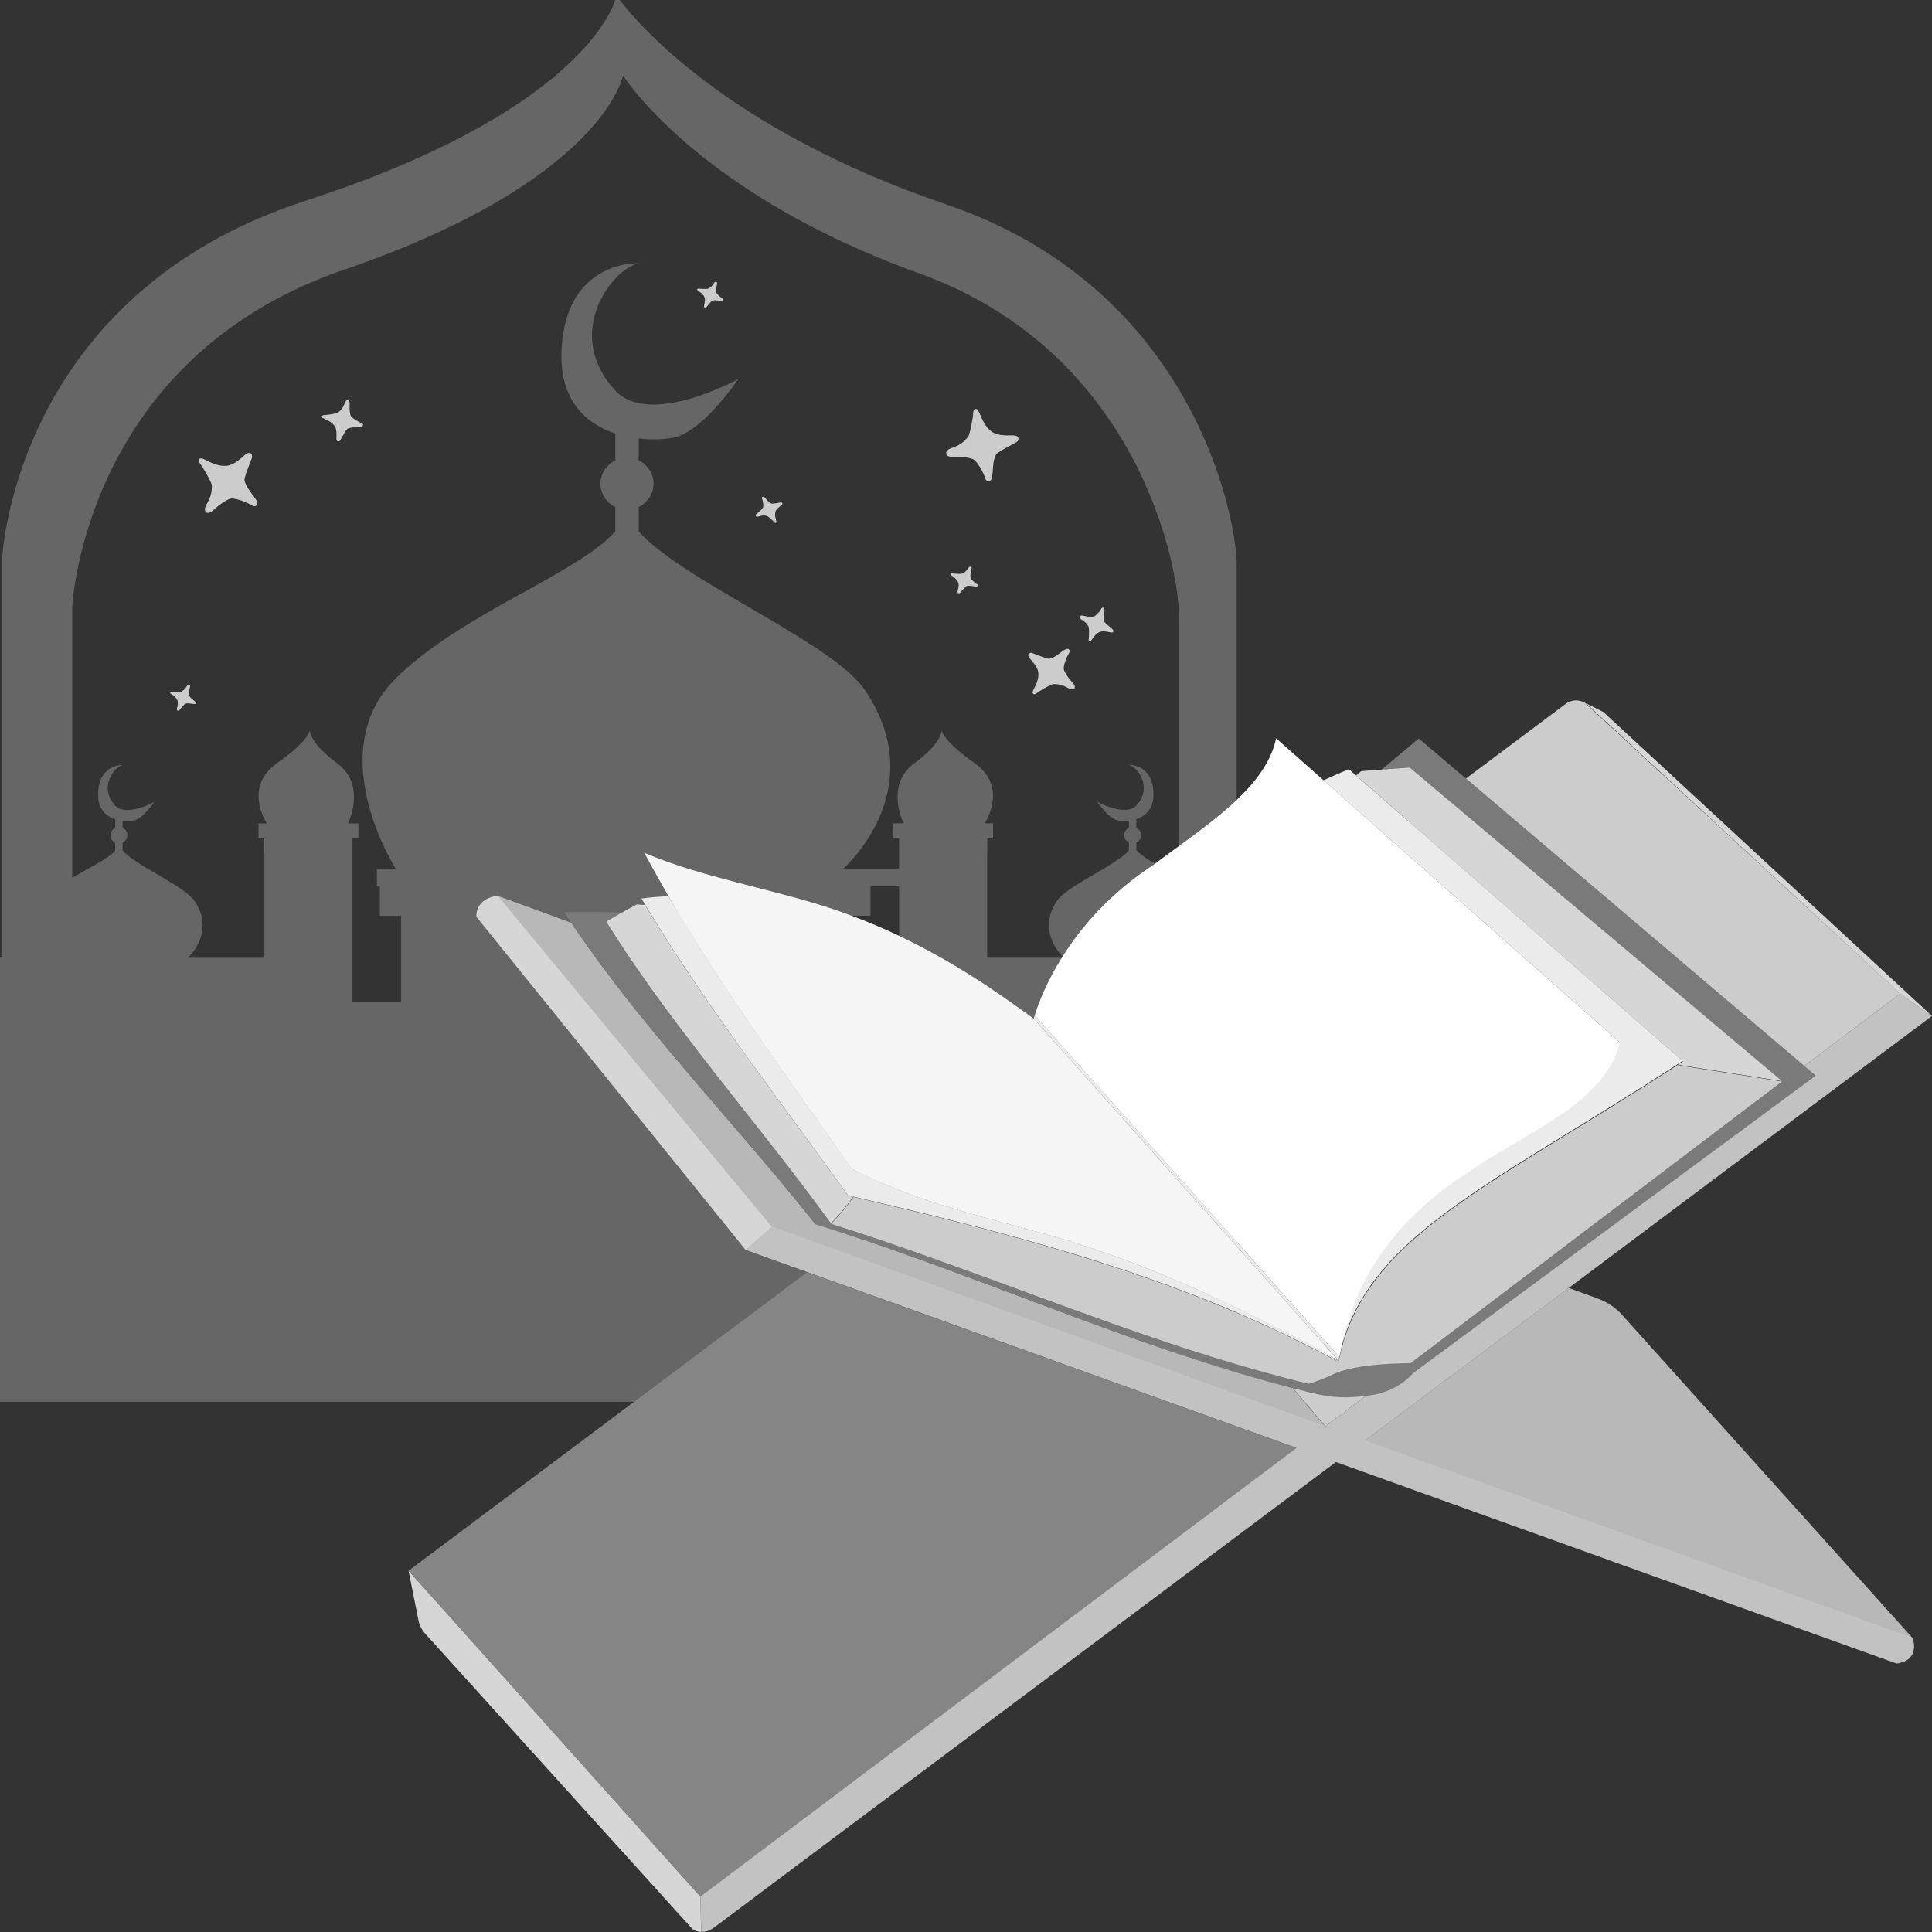 <svg viewBox="0 0 300 300" xmlns="http://www.w3.org/2000/svg"><rect x="0" y="0" width="300" height="300" fill="#333333" stroke="none"/><g fill="#fff"><path d="m 172.89 214.63 l -12.18 -4.37 -7.43 -2.67 -13.67 -4.91 -3.12 -1.13 -11.17 -4.01 -11.06 8.3 -1.71 1.27 -14.08 10.55 -35.03 26.24 45.33 50.63 92.56 -69.68 -20.01 -7.19 z" opacity=".4"/><path d="m 251.9 204.19 c -1.02 -1.14 -2.32 -2.01 -3.77 -2.54 l -4.54 -1.66 -31.66 23.7 85.05 30.66 -45.09 -50.16 z" opacity=".65"/><path d="m 63.44 243.9 l 1.56 7.79 c .14 .71 .47 1.36 .96 1.91 l 41.47 45.84 c .24 .27 .78 .52 1.44 .56 l -.11 -5.47 -45.33 -50.63 z" opacity=".8"/><path d="m 200.75 215.55 c -2.88 -.75 -5.74 -1.55 -8.59 -2.4 l -.13 -.04 c -3.01 -.91 -6 -1.86 -8.98 -2.85 -.53 -.18 -1.06 -.36 -1.59 -.54 -2.87 -.97 -5.73 -1.98 -8.58 -3.01 -4.07 -1.47 -8.12 -2.98 -12.17 -4.5 -2.48 -.93 -4.96 -1.86 -7.44 -2.79 h -.01 c -2.09 -.78 -4.18 -1.56 -6.28 -2.33 -2.15 -.79 -4.29 -1.57 -6.45 -2.33 -.31 -.11 -.62 -.22 -.93 -.33 -1.04 -.37 -2.08 -.74 -3.12 -1.1 -1.27 -.44 -2.55 -.87 -3.83 -1.29 -2.01 -.67 -4.02 -1.32 -6.04 -1.95 -7.4 -9.32 -15.37 -18.14 -22.98 -27.25 -.88 -1.06 -1.76 -2.12 -2.63 -3.18 -1.12 -1.37 -2.23 -2.75 -3.33 -4.14 -3.13 -3.97 -6.14 -8.03 -8.97 -12.24 l -2.94 -1.08 -8.49 -3.11 2.58 3.11 11.03 13.32 3.43 4.14 2.64 3.18 22.92 27.67 10 3.61 6.59 2.38 3.12 1.13 4.99 1.8 8.68 3.13 7.44 2.68 12.17 4.39 8.58 3.09 1.59 .57 8.98 3.24 .13 .05 13.65 4.92 -5.06 -5.93 z" opacity=".65"/><path d="m 211.93 223.69 l 31.66 -23.7 56.41 -42.23 -4.94 -3.46 -14.9 11.22 1.78 1.51 -62.57 46.23 c -1.57 1.86 -4.3 3.11 -6.48 3.38 -.27 .04 -.53 .08 -.79 .11 l -6.28 4.73 -13.65 -4.92 -.13 -.05 -8.98 -3.24 -1.59 -.57 -8.58 -3.09 -12.17 -4.39 -7.44 -2.68 -8.68 -3.13 -4.99 -1.8 -3.12 -1.13 -6.59 -2.38 -10 -3.61 -4.09 3.61 9.52 3.42 11.17 4.01 3.12 1.12 13.66 4.91 7.44 2.67 12.17 4.38 8.43 3.03 20.01 7.19 -92.56 69.67 .11 5.47 h .17 c .1 0 .19 -.01 .28 -.01 .12 -.01 .25 -.04 .37 -.07 .04 -.01 .09 -.03 .13 -.04 .08 -.03 .16 -.05 .25 -.08 .07 -.03 .14 -.07 .22 -.11 .06 -.03 .11 -.05 .17 -.08 .08 -.05 .16 -.1 .24 -.16 .05 -.03 .1 -.06 .15 -.1 l 96.58 -72.3 87.07 31.29 c 3.84 -.53 2.47 -3.99 2.47 -3.99 l -85.05 -30.66 z" opacity=".7"/><path d="m 215.5 129.99 l -17.34 -15.34 c -.77 3.57 -3.05 6.65 -6.12 9.56 -2.57 2.43 -5.69 4.76 -8.98 7.17 -1.23 .9 -2.48 1.81 -3.74 2.75 -.07 .05 -.15 .11 -.22 .16 -.36 .23 -.7 .47 -1.05 .71 -3.77 2.6 -6.77 5.44 -9.15 8.22 -1.56 1.83 -2.86 3.63 -3.92 5.32 -.04 .07 -.09 .13 -.13 .2 -.57 .92 -1.08 1.81 -1.52 2.64 -.42 .78 -.77 1.52 -1.09 2.2 -.86 1.89 -1.35 3.34 -1.57 4.08 l 7.17 8.04 10.76 12.07 4.3 4.82 .15 .17 2.37 2.66 6.61 7.42 .13 .14 15.8 17.73 -.1 .57 c .08 -.47 .19 -.92 .29 -1.38 .1 -.48 .19 -.97 .3 -1.43 .12 -.52 .26 -1 .4 -1.5 .12 -.45 .24 -.91 .37 -1.34 .15 -.48 .31 -.94 .47 -1.4 .14 -.42 .28 -.85 .44 -1.26 .17 -.45 .36 -.87 .54 -1.3 .17 -.4 .33 -.8 .5 -1.19 .19 -.42 .4 -.81 .6 -1.21 .19 -.37 .37 -.75 .56 -1.11 .21 -.39 .44 -.76 .66 -1.13 .21 -.35 .4 -.71 .62 -1.04 .23 -.36 .47 -.7 .71 -1.05 .22 -.33 .44 -.66 .67 -.97 .25 -.34 .5 -.66 .75 -.98 .24 -.3 .47 -.62 .71 -.91 .26 -.31 .53 -.61 .79 -.91 .25 -.29 .5 -.58 .75 -.86 .27 -.29 .55 -.57 .82 -.85 .26 -.27 .52 -.54 .79 -.8 .28 -.27 .57 -.53 .85 -.79 .27 -.25 .54 -.51 .82 -.75 .29 -.26 .59 -.5 .88 -.75 .28 -.24 .56 -.48 .84 -.71 .29 -.24 .59 -.46 .89 -.69 .29 -.22 .57 -.45 .87 -.67 s .6 -.44 .9 -.65 c .29 -.21 .59 -.43 .88 -.63 .31 -.21 .61 -.42 .92 -.63 .29 -.2 .59 -.4 .88 -.6 .31 -.21 .62 -.4 .94 -.6 .29 -.19 .58 -.38 .87 -.56 .31 -.2 .62 -.39 .93 -.58 .29 -.18 .58 -.36 .88 -.54 .31 -.19 .61 -.37 .92 -.56 .3 -.18 .59 -.36 .89 -.53 .36 -.22 .72 -.43 1.07 -.64 .5 -.3 .99 -.59 1.49 -.88 .3 -.18 .6 -.35 .89 -.53 .3 -.18 .59 -.36 .88 -.53 .27 -.17 .55 -.33 .82 -.5 .29 -.18 .57 -.36 .85 -.53 .26 -.16 .53 -.33 .78 -.49 .28 -.18 .55 -.37 .83 -.55 .25 -.16 .5 -.33 .74 -.49 .27 -.19 .53 -.38 .8 -.56 .23 -.17 .47 -.33 .7 -.49 .26 -.19 .5 -.39 .75 -.58 .22 -.17 .44 -.33 .65 -.5 .24 -.2 .47 -.4 .7 -.6 .2 -.17 .41 -.35 .61 -.52 .23 -.21 .44 -.43 .65 -.64 .18 -.18 .37 -.35 .55 -.54 .21 -.22 .41 -.46 .61 -.69 .16 -.18 .33 -.36 .48 -.54 .2 -.25 .38 -.51 .57 -.77 .13 -.18 .27 -.35 .39 -.53 .18 -.28 .34 -.57 .51 -.86 .1 -.18 .22 -.34 .31 -.52 .17 -.32 .31 -.66 .45 -1 .07 -.16 .15 -.31 .22 -.47 .2 -.51 .37 -1.03 .51 -1.57 l -36.03 -31.87 z"/><path d="m 94.34 159.66 l -3.43 -4.14 -11.03 -13.32 -2.58 -3.11 s -3.24 .18 -3.34 3.11 c 0 .05 -.01 .09 -.01 .14 l 10.65 13.18 3.35 4.14 2.57 3.18 25.28 31.28 4.09 -3.61 -22.92 -27.67 -2.64 -3.18 z" opacity=".8"/><path d="m 248.98 110.57 l -2.94 -1.48 .02 .02 c .17 .1 .34 .21 .49 .35 l 48.51 44.84 4.94 3.46 z" opacity=".8"/><path d="m 218.88 119.18 l -7.51 .56 -.8 .66 8.18 7.15 42.6 37.26 c -.27 .18 -.54 .35 -.81 .53 l 16.17 2.53 -52.62 -44.31 -5.2 -4.38 z" opacity=".8"/><path d="m 131.67 185.63 c -1.35 -1.89 -2.72 -3.78 -4.09 -5.66 -.39 -.53 -.78 -1.06 -1.17 -1.59 -3.18 -4.35 -6.37 -8.68 -9.53 -13.04 -.5 -.69 -1 -1.38 -1.5 -2.07 -.1 -.14 -.2 -.28 -.3 -.43 -.62 -.86 -1.23 -1.72 -1.84 -2.58 -.14 -.2 -.28 -.4 -.43 -.6 -.5 -.71 -1.01 -1.41 -1.5 -2.12 -.47 -.67 -.93 -1.35 -1.4 -2.03 -.13 -.18 -.25 -.37 -.38 -.55 -.74 -1.07 -1.48 -2.14 -2.21 -3.22 -.49 -.72 -.96 -1.46 -1.44 -2.18 -.82 -1.24 -1.63 -2.47 -2.43 -3.72 -.37 -.59 -.73 -1.19 -1.1 -1.78 -.39 -.62 -.78 -1.24 -1.16 -1.87 -.34 -.56 -.7 -1.11 -1.04 -1.67 -.5 -.04 -.74 -.06 -1.24 -.09 -.78 .41 -1.56 .84 -2.33 1.27 -.11 .06 -.2 .11 -.31 .17 -.19 .11 -.38 .22 -.56 .32 -.53 .3 -1.06 .6 -1.59 .91 .59 .94 1.19 1.88 1.79 2.8 2.13 3.27 4.36 6.46 6.65 9.6 1.01 1.39 2.04 2.77 3.08 4.14 .8 1.06 1.61 2.12 2.42 3.18 .28 .37 .57 .74 .85 1.11 1.49 1.93 2.99 3.84 4.5 5.76 5.27 6.7 10.6 13.36 15.61 20.27 .65 -.64 1.26 -1.31 1.84 -2.01 s 1.13 -1.41 1.67 -2.14 c -.29 -.07 -.58 -.13 -.87 -.2 h -.01 z" opacity=".8"/><path d="m 205.64 208.78 l -13.48 -15.12 -.13 -.14 -1.62 -1.82 -5.62 -6.3 -1.75 -1.96 -.77 -.87 -4.3 -4.82 -10.51 -11.79 -6.94 -7.78 c -2.18 -1.61 -4.37 -3.15 -6.57 -4.63 -.23 -.16 -.46 -.32 -.69 -.47 -4.4 -2.91 -8.9 -5.51 -13.66 -7.77 -2.37 -1.13 -4.82 -2.17 -7.35 -3.11 -.92 -.34 -1.84 -.7 -2.79 -1.01 -4.18 -1.4 -8.48 -2.48 -12.76 -3.58 -3.3 -.85 -6.6 -1.71 -9.85 -2.72 -2.3 -.72 -4.58 -1.53 -6.81 -2.47 .44 .83 .89 1.65 1.34 2.47 .5 .91 1.01 1.82 1.53 2.72 .8 1.41 1.61 2.81 2.44 4.2 l .24 .39 c .03 .06 .07 .11 .1 .17 .62 1.03 1.24 2.05 1.88 3.07 .91 1.47 1.84 2.93 2.77 4.38 .07 .11 .14 .21 .2 .31 .32 .5 .64 1 .97 1.5 .85 1.3 1.71 2.6 2.58 3.89 .93 1.39 1.87 2.77 2.81 4.14 .73 1.06 1.46 2.12 2.19 3.18 3.36 4.83 6.77 9.62 10.17 14.42 .99 1.4 1.99 2.81 2.97 4.22 1.39 .73 2.81 1.4 4.23 2.02 1.03 .45 2.08 .89 3.12 1.3 .6 .23 1.2 .46 1.81 .68 3.88 1.42 7.85 2.59 11.85 3.69 3.22 .89 6.47 1.73 9.72 2.64 .12 .03 .23 .07 .35 .1 .97 .27 1.94 .56 2.9 .85 1.66 .51 3.31 1.05 4.95 1.62 .44 .15 .87 .31 1.31 .46 3.02 1.07 6.01 2.24 8.96 3.48 .53 .22 1.06 .44 1.59 .67 1.93 .83 3.84 1.68 5.74 2.57 1.08 .5 2.16 1.02 3.24 1.53 .04 .02 .09 .04 .13 .06 4.73 2.28 9.39 4.7 13.96 7.18 .18 .1 .37 .2 .55 .3 .1 .06 .2 .11 .31 .17 .28 .16 .57 .31 .85 .46 l .04 .02 -2.22 -2.5 z" opacity=".95"/><path d="m 176.45 132.04 v -1.19 c .43 -.21 .74 -.65 .74 -1.16 s -.3 -.94 -.74 -1.16 v -1.33 c 1.45 -.48 2.78 -1.64 2.66 -4.16 -.22 -4.45 -3.81 -4.26 -3.81 -4.26 1.28 .25 3.78 3.46 1.15 6.29 -1.71 1.84 -6.08 -.57 -6.08 -.57 s 1.73 2.57 3.17 2.89 c .41 .09 1.05 .13 1.76 .05 v 1.08 c -.43 .21 -.74 .65 -.74 1.16 s .3 .94 .74 1.16 v 1.2 c -.12 .13 -.24 .26 -.38 .39 -2.6 2.42 -9.3 5.21 -10.81 7.48 -2.88 4.31 .06 7.77 .89 8.61 1.06 -1.69 2.36 -3.49 3.92 -5.32 2.38 -2.78 5.38 -5.63 9.15 -8.22 .34 -.24 .69 -.47 1.05 -.71 .07 -.06 .15 -.11 .22 -.16 -.98 -.57 -1.84 -1.11 -2.45 -1.66 -.16 -.14 -.29 -.28 -.41 -.42 z" opacity=".25"/><path d="m 101.21 142.2 c -.55 -.89 -1.11 -1.77 -1.64 -2.67 1.4 -.17 2.8 -.29 4.21 -.37 .52 .89 1.06 1.76 1.59 2.65 -.83 -1.39 -1.64 -2.79 -2.44 -4.2 -.52 -.9 -1.02 -1.81 -1.53 -2.72 -.45 -.82 -.9 -1.64 -1.34 -2.47 2.23 .94 4.5 1.75 6.81 2.47 3.24 1.02 6.54 1.88 9.85 2.72 4.29 1.1 8.58 2.18 12.76 3.58 .95 .32 1.86 .67 2.79 1.01 h 2.9 v -4.59 h 4.45 v 7.7 c 4.76 2.26 9.27 4.86 13.66 7.77 .23 .15 .46 .32 .69 .47 2.2 1.48 4.39 3.02 6.57 4.63 0 -.03 .02 -.1 .05 -.19 .02 -.09 .05 -.19 .09 -.33 l .01 -.02 c .22 -.75 .71 -2.19 1.57 -4.08 .31 -.68 .67 -1.42 1.09 -2.2 .44 -.84 .95 -1.72 1.52 -2.64 h -11.59 v -16.21 h .02 v -2.33 h .9 v -2.33 h -1.3 s 3.78 -5.56 -1.58 -9.36 c -4.51 -3.2 -5.03 -4.71 -5.08 -5.11 v .24 c -.01 -.05 -.01 -.08 -.01 -.12 -.07 .6 -.61 2.32 -4.27 5.04 -4.61 3.43 -1.65 9.31 -1.65 9.31 h -1.63 v 2.33 h .93 v 4.71 h -8.67 s 13.84 -12.08 3.42 -27.66 c -4.75 -7.11 -25.8 -15.89 -33.98 -23.49 -.44 -.41 -.84 -.82 -1.21 -1.22 v -3.78 c 1.36 -.67 2.31 -2.03 2.31 -3.63 s -.96 -2.96 -2.31 -3.63 v -3.39 c 2.22 .25 4.25 .12 5.53 -.16 4.53 -1 9.96 -9.08 9.96 -9.08 s -13.74 7.59 -19.11 1.8 c -8.25 -8.9 -.4 -18.97 3.62 -19.77 0 0 -11.27 -.6 -11.97 13.38 -.4 7.9 3.8 11.56 8.35 13.06 v 4.17 c -1.36 .67 -2.31 2.03 -2.31 3.63 s .96 2.96 2.31 3.63 v 3.74 c -.39 .44 -.81 .87 -1.29 1.3 -6.88 6.13 -23.38 12.19 -32.81 21.56 -11.58 11.49 0 29.55 0 29.55 h -2.92 v 2.72 h .46 v 4.59 h 3.28 v 13.32 h -7.54 v -25.34 h .93 v -2.33 h -1.63 s 2.96 -5.88 -1.65 -9.31 c -3.66 -2.73 -4.2 -4.45 -4.27 -5.04 0 .04 0 .07 -.01 .12 0 -.1 0 -.18 0 -.24 -.05 .4 -.56 1.91 -5.08 5.11 -5.36 3.8 -1.58 9.36 -1.58 9.36 h -1.3 v 2.33 h .9 v 2.33 h .02 v 21.05 -4.84 h -11.92 s 4.4 -3.84 1.09 -8.8 c -1.51 -2.26 -8.21 -5.06 -10.81 -7.48 -.14 -.13 -.27 -.26 -.38 -.39 v -1.2 c .43 -.21 .74 -.65 .74 -1.16 s -.3 -.94 -.74 -1.16 v -1.08 c .71 .08 1.35 .04 1.76 -.05 1.44 -.32 3.17 -2.89 3.17 -2.89 s -4.37 2.41 -6.08 .57 c -2.63 -2.83 -.13 -6.04 1.15 -6.29 0 0 -3.59 -.19 -3.81 4.26 -.13 2.52 1.21 3.68 2.66 4.16 v 1.33 c -.43 .21 -.74 .65 -.74 1.16 s .3 .94 .74 1.16 v 1.19 c -.12 .14 -.26 .28 -.41 .42 -1.35 1.2 -3.85 2.39 -6.27 3.82 v -42.01 s 1.71 -38.5 42.12 -52.37 c 40.41 -13.86 43.41 -30.21 43.41 -30.21 s 11.47 18.32 45.9 30.7 c 34.42 12.38 40.41 46.05 40.41 52.98 v 35.99 c 3.29 -2.41 6.41 -4.73 8.98 -7.17 v -36.49 c 0 -7.32 -6.68 -42.89 -45.08 -55.97 -34.16 -11.64 -48.05 -28.23 -50.7 -31.75 h -.7 c -1.16 3.34 -8.43 18.3 -48.22 31.22 -45.08 14.65 -46.98 55.32 -46.98 55.32 v 62.18 h -.35 v 68.94 h 98.47 l 14.09 -10.55 1.7 -1.28 11.07 -8.29 -9.52 -3.42 -25.28 -31.28 -2.57 -3.18 -3.35 -4.14 -10.65 -13.18 c 0 -.05 .01 -.09 .01 -.14 .1 -2.93 3.34 -3.11 3.34 -3.11 l 8.49 3.11 2.94 1.08 c -.24 -.36 -.48 -.72 -.72 -1.08 -.13 -.19 -.25 -.37 -.38 -.56 2.99 -.09 5.98 -.08 8.97 .07 .77 -.43 1.55 -.85 2.33 -1.27 .5 .03 .75 .05 1.24 .09 .34 .56 .7 1.11 1.04 1.67" opacity=".25"/><path d="m 146.98 70.65 c .27 .4 1.37 .28 1.61 .29 .68 0 1.93 .08 2.57 .4 .52 .26 1.41 1.79 1.7 2.58 .04 .1 .13 .53 .36 .72 .08 .06 .17 .1 .28 .09 .45 -.05 .53 -.53 .56 -.71 .15 -.89 .08 -1.95 .36 -2.85 .07 -.22 .15 -.43 .27 -.62 .2 -.32 1.59 -1.05 2.49 -1.53 .27 -.15 .51 -.27 .64 -.35 .34 -.21 .53 -.76 -.02 -.99 -.14 -.06 -.41 -.07 -.56 -.07 -1.07 .01 -2.38 .06 -3.3 -.62 -.99 -.74 -1.48 -1.95 -1.94 -3.06 -.28 -.68 -.87 -.52 -.89 .21 0 .16 -.03 .44 -.08 .78 -.16 1.07 -.5 2.71 -.74 2.98 -.27 .3 -.49 .52 -.72 .72 -.43 .37 -.85 .6 -1.55 .86 -.33 .12 -1.22 .35 -1.09 1.05 .01 .05 .04 .08 .06 .12 z" opacity=".75"/><path d="m 38.17 75.21 c -.09 -.21 -.17 -.42 -.2 -.65 -.06 -.37 .52 -1.83 .89 -2.78 .11 -.29 .21 -.53 .26 -.68 .13 -.38 -.1 -.92 -.66 -.74 -.15 .05 -.36 .21 -.47 .31 -.81 .7 -1.77 1.6 -2.91 1.67 -1.24 .08 -2.39 -.52 -3.46 -1.06 -.66 -.33 -1 .17 -.54 .74 .1 .13 .26 .36 .44 .65 .58 .91 1.39 2.38 1.38 2.74 -.01 .4 -.03 .72 -.08 1.01 -.09 .56 -.26 1.01 -.61 1.66 -.17 .31 -.7 1.06 -.15 1.5 .04 .03 .08 .04 .12 .05 .46 .14 1.23 -.67 1.41 -.83 .52 -.44 1.52 -1.19 2.22 -1.37 .56 -.14 2.23 .44 2.97 .86 .1 .05 .44 .32 .74 .32 .1 0 .19 -.03 .27 -.12 .31 -.33 .06 -.75 -.04 -.9 -.47 -.77 -1.21 -1.53 -1.58 -2.39 z" opacity=".75"/><path d="m 55.94 65.6 c -.45 -.18 -1.32 -.71 -1.46 -1 -.17 -.37 -.2 -1.09 -.2 -1.48 0 -.14 .09 -.77 -.14 -.92 -.02 -.01 -.04 -.03 -.07 -.04 -.4 -.09 -.54 .42 -.61 .61 -.16 .4 -.3 .63 -.52 .87 -.11 .13 -.25 .25 -.42 .4 -.16 .13 -1.1 .31 -1.72 .38 -.19 .02 -.35 .04 -.45 .04 -.42 0 -.52 .34 -.14 .51 .63 .28 1.31 .57 1.72 1.15 .38 .53 .33 1.29 .31 1.9 0 .09 0 .24 .03 .32 .12 .32 .44 .22 .56 .02 .05 -.08 .12 -.21 .21 -.36 .29 -.51 .72 -1.29 .91 -1.4 .11 -.06 .23 -.11 .36 -.14 .52 -.15 1.12 -.09 1.64 -.16 .1 -.01 .38 -.05 .42 -.31 .01 -.06 -.01 -.12 -.05 -.16 -.11 -.13 -.35 -.19 -.41 -.21 z" opacity=".75"/><path d="m 121.24 78.02 c -.06 .01 -.17 .03 -.29 .05 -.4 .07 -1.02 .18 -1.16 .12 -.08 -.03 -.16 -.08 -.24 -.13 -.31 -.21 -.54 -.57 -.81 -.81 -.05 -.05 -.2 -.18 -.35 -.09 -.04 .02 -.06 .06 -.07 .1 -.03 .12 .05 .27 .06 .31 .1 .32 .2 1.02 .1 1.23 -.13 .26 -.5 .59 -.71 .76 -.08 .06 -.45 .29 -.44 .48 0 .02 0 .04 .01 .05 .13 .25 .47 .11 .6 .06 .28 -.09 .48 -.12 .7 -.11 .12 .01 .25 .02 .4 .05 .14 .03 .65 .46 .96 .76 .1 .09 .18 .18 .22 .23 .18 .23 .41 .13 .33 -.15 -.13 -.46 -.27 -.96 -.14 -1.44 .12 -.44 .55 -.74 .89 -1 .05 -.04 .13 -.11 .16 -.16 .12 -.2 -.08 -.34 -.24 -.32 z" opacity=".75"/><path d="m 30.2 108.84 c -.27 -.17 -.77 -.62 -.83 -.84 -.07 -.27 0 -.74 .06 -.99 .02 -.09 .15 -.49 .02 -.62 -.01 -.01 -.02 -.03 -.04 -.03 -.25 -.11 -.41 .21 -.48 .32 -.15 .24 -.28 .38 -.45 .51 -.09 .07 -.19 .13 -.33 .21 -.12 .07 -.76 .06 -1.17 .04 -.13 -.01 -.24 -.02 -.3 -.03 -.27 -.05 -.38 .16 -.15 .31 .38 .26 .79 .54 .99 .97 .18 .4 .06 .88 -.03 1.28 -.01 .06 -.03 .16 -.02 .22 .04 .22 .26 .2 .37 .09 .04 -.04 .11 -.12 .18 -.21 .25 -.3 .63 -.76 .77 -.8 .08 -.03 .17 -.04 .25 -.05 .36 -.03 .75 .08 1.09 .1 .07 0 .26 .01 .31 -.15 .01 -.04 .01 -.08 -.01 -.11 -.05 -.1 -.2 -.17 -.24 -.19 z" opacity=".75"/><path d="m 159.94 102.29 c .54 .62 1.24 1.37 1.3 2.25 .07 .96 -.4 1.85 -.82 2.68 -.26 .51 .14 .78 .57 .41 .1 -.08 .28 -.2 .5 -.34 .71 -.45 1.85 -1.08 2.12 -1.07 .31 .01 .56 .03 .78 .06 .43 .07 .78 .2 1.29 .47 .24 .13 .82 .54 1.17 .11 .02 -.03 .03 -.06 .04 -.1 .11 -.36 -.52 -.95 -.64 -1.09 -.34 -.4 -.92 -1.18 -1.06 -1.72 -.11 -.43 .34 -1.73 .67 -2.3 .04 -.07 .25 -.34 .24 -.57 0 -.08 -.03 -.15 -.09 -.21 -.26 -.24 -.58 -.04 -.7 .03 -.6 .36 -1.19 .94 -1.86 1.23 -.16 .07 -.33 .13 -.5 .16 -.29 .05 -1.42 -.4 -2.15 -.69 -.22 -.09 -.41 -.16 -.53 -.2 -.29 -.1 -.72 .07 -.57 .51 .04 .11 .17 .28 .24 .37 z" opacity=".75"/><path d="m 148.69 91.96 c .04 .23 .27 .21 .38 .1 .04 -.05 .11 -.12 .19 -.22 .27 -.31 .68 -.78 .82 -.83 .09 -.03 .18 -.04 .27 -.05 .37 -.03 .78 .1 1.14 .12 .07 .01 .27 .02 .33 -.15 .02 -.04 .01 -.08 -.01 -.12 -.05 -.11 -.21 -.18 -.25 -.2 -.28 -.18 -.8 -.67 -.85 -.89 -.07 -.28 .02 -.77 .08 -1.04 .02 -.09 .17 -.51 .03 -.65 -.01 -.01 -.02 -.03 -.04 -.03 -.26 -.11 -.43 .21 -.51 .33 -.17 .25 -.29 .39 -.48 .52 -.1 .07 -.21 .14 -.34 .21 -.12 .07 -.79 .05 -1.22 .02 -.14 -.01 -.25 -.03 -.31 -.04 -.29 -.06 -.4 .16 -.16 .33 .39 .28 .82 .58 1.01 1.03 .18 .42 .04 .92 -.06 1.34 -.01 .06 -.03 .16 -.02 .23 z" opacity=".75"/><path d="m 168.11 96.32 c .31 .2 .49 .36 .66 .58 .09 .12 .18 .25 .27 .42 .09 .15 .08 .99 .05 1.52 -.01 .17 -.03 .31 -.04 .39 -.07 .36 .2 .5 .41 .2 .34 -.49 .7 -1.03 1.26 -1.28 .52 -.24 1.15 -.07 1.67 .04 .07 .02 .21 .04 .28 .03 .29 -.05 .26 -.34 .11 -.48 -.06 -.05 -.16 -.14 -.27 -.24 -.39 -.33 -.99 -.82 -1.05 -1 -.04 -.11 -.06 -.22 -.07 -.33 -.04 -.46 .1 -.97 .12 -1.42 0 -.09 .02 -.33 -.2 -.4 -.05 -.02 -.1 -.01 -.15 .01 -.13 .07 -.22 .27 -.25 .31 -.22 .36 -.81 1.01 -1.09 1.08 -.35 .09 -.96 0 -1.29 -.07 -.12 -.02 -.64 -.2 -.81 -.03 -.02 .02 -.03 .03 -.04 .05 -.14 .33 .28 .53 .42 .62 z" opacity=".75"/><path d="m 112.05 46.25 c -.27 -.17 -.77 -.62 -.83 -.84 -.07 -.27 0 -.74 .06 -.99 .02 -.09 .15 -.49 .02 -.62 -.01 -.01 -.02 -.03 -.04 -.03 -.25 -.1 -.41 .21 -.48 .32 -.15 .24 -.28 .38 -.45 .51 -.09 .07 -.19 .13 -.33 .21 -.12 .07 -.76 .06 -1.17 .04 -.13 -.01 -.24 -.02 -.3 -.03 -.27 -.05 -.38 .16 -.15 .31 .38 .26 .79 .54 .99 .97 .18 .4 .06 .88 -.03 1.28 -.01 .06 -.03 .16 -.02 .22 .04 .22 .26 .2 .37 .09 .04 -.04 .11 -.12 .18 -.21 .25 -.3 .63 -.76 .77 -.8 .08 -.03 .17 -.04 .25 -.05 .36 -.03 .75 .08 1.09 .1 .07 0 .26 .01 .31 -.15 .01 -.04 .01 -.08 -.01 -.11 -.05 -.1 -.2 -.17 -.24 -.19 z" opacity=".75"/><path d="m 261.34 164.82 c -.6 .39 -1.19 .78 -1.79 1.16 -.46 .3 -.92 .59 -1.37 .88 s -.89 .57 -1.33 .85 c -.45 .28 -.89 .57 -1.33 .85 -.45 .28 -.89 .56 -1.33 .84 -.43 .27 -.86 .54 -1.28 .8 -.45 .28 -.88 .55 -1.32 .83 -.41 .26 -.82 .51 -1.23 .77 -.46 .28 -.91 .56 -1.36 .84 -.38 .24 -.77 .47 -1.14 .71 -.47 .29 -.92 .57 -1.38 .85 -.4 .25 -.8 .49 -1.19 .73 -.68 .42 -1.35 .83 -2.02 1.24 -.4 .25 -.8 .49 -1.19 .73 -.42 .26 -.84 .52 -1.25 .77 -.38 .23 -.75 .46 -1.13 .7 -.38 .23 -.76 .47 -1.13 .7 -.39 .24 -.76 .47 -1.14 .71 -.35 .22 -.71 .44 -1.06 .66 -.37 .23 -.73 .46 -1.1 .69 -.34 .22 -.69 .43 -1.02 .65 -.36 .23 -.72 .46 -1.08 .69 -.32 .21 -.65 .42 -.97 .63 -.36 .23 -.71 .46 -1.06 .7 -.31 .2 -.62 .41 -.92 .61 -.35 .24 -.7 .47 -1.04 .7 -.29 .2 -.58 .39 -.86 .59 -.35 .24 -.68 .47 -1.02 .71 -.27 .19 -.55 .38 -.82 .57 -.34 .24 -.66 .48 -.99 .72 -.26 .19 -.52 .38 -.77 .56 -.33 .24 -.64 .48 -.95 .72 -.24 .19 -.49 .37 -.73 .56 -.31 .24 -.61 .49 -.92 .73 -.23 .19 -.47 .37 -.69 .55 -.31 .26 -.61 .51 -.91 .77 -.2 .17 -.42 .35 -.62 .52 -.31 .27 -.61 .55 -.91 .82 -.18 .16 -.37 .33 -.54 .49 -.32 .3 -.62 .6 -.93 .9 -.14 .14 -.3 .28 -.44 .42 -.4 .41 -.79 .82 -1.17 1.23 -.04 .04 -.08 .08 -.11 .12 -.42 .45 -.82 .91 -1.2 1.38 -.05 .06 -.1 .13 -.15 .19 -.33 .4 -.65 .8 -.96 1.21 -.11 .15 -.22 .3 -.33 .45 -.24 .33 -.48 .65 -.7 .98 -.12 .18 -.24 .37 -.36 .56 -.2 .3 -.4 .61 -.58 .92 -.12 .2 -.23 .41 -.35 .61 -.17 .3 -.35 .6 -.5 .9 -.11 .22 -.22 .44 -.32 .66 -.15 .3 -.3 .6 -.44 .9 -.1 .23 -.2 .47 -.29 .71 -.13 .3 -.26 .6 -.37 .91 -.09 .24 -.17 .5 -.26 .74 -.11 .31 -.22 .61 -.31 .92 -.08 .26 -.14 .52 -.22 .78 -.09 .31 -.18 .63 -.26 .95 -.07 .27 -.12 .54 -.18 .82 -.05 .21 -.1 .42 -.14 .64 .08 -.47 .18 -.92 .28 -1.38 -.1 .46 -.2 .9 -.29 1.38 v .02 l -.04 -.04 c -.28 -.16 -.57 -.31 -.85 -.46 -.1 -.06 -.2 -.11 -.31 -.17 .16 .11 .29 .2 .41 .29 .43 .3 .67 .47 .67 .47 -.15 -.08 -.31 -.16 -.46 -.24 -.28 -.15 -.55 -.29 -.83 -.44 -4.66 -2.49 -9.43 -4.76 -14.29 -6.83 l -.13 -.06 c -.68 -.29 -1.36 -.59 -2.05 -.88 -2.29 -.95 -4.61 -1.85 -6.93 -2.72 -.53 -.2 -1.06 -.4 -1.59 -.59 -2.84 -1.04 -5.7 -2.03 -8.58 -2.97 -.1 -.03 -.21 -.07 -.31 -.1 -3.11 -1.01 -6.24 -1.98 -9.39 -2.9 -.44 -.13 -.87 -.26 -1.3 -.38 -2.86 -.82 -5.73 -1.61 -8.61 -2.37 -4.54 -1.2 -9.1 -2.33 -13.66 -3.42 -.22 -.05 -.44 -.11 -.66 -.16 -.82 -.2 -1.64 -.39 -2.47 -.58 -1.31 -.31 -2.63 -.61 -3.94 -.92 -.54 .73 -1.09 1.44 -1.67 2.14 s -1.19 1.37 -1.84 2.01 c 1.49 .47 2.98 .95 4.47 1.44 1 .33 1.99 .67 2.99 1 1.04 .35 2.08 .71 3.12 1.07 1.22 .42 2.44 .85 3.66 1.28 2.17 .77 4.33 1.55 6.5 2.33 1.18 .43 2.35 .85 3.52 1.28 2.47 .91 4.95 1.82 7.42 2.73 4.05 1.49 8.11 2.97 12.17 4.41 2.85 1.01 5.71 2 8.58 2.95 .53 .18 1.06 .35 1.59 .53 2.98 .98 5.97 1.92 8.98 2.8 l .13 .04 c 2.36 .7 4.72 1.36 7.1 1.99 1.31 .34 2.62 .68 3.93 1 .02 -.01 2.11 -.63 3.6 -1.39 .54 -.27 1.18 -.5 1.88 -.7 .07 -.02 .14 -.04 .21 -.06 2.2 -.59 4.93 -.85 7.01 -.96 1.51 -.08 2.67 -.09 3.02 -.09 l .04 -.03 c .02 .01 .04 .02 .06 .03 h .01 l 13.94 -10.57 43.73 -33.17 -16.17 -2.53 c .27 -.18 .54 -.35 .81 -.53 z" opacity=".75"/><path d="m 246.06 109.11 c -.91 -.52 -2.07 -.47 -2.94 .18 l -15.49 11.6 52.53 44.62 14.9 -11.22 -49 -45.19 z" opacity=".75"/><path d="m 203.9 216.35 c -1.05 -.26 -2.1 -.53 -3.15 -.81 l 5.06 5.93 6.28 -4.73 c -2.89 .39 -5.12 .32 -8.2 -.4 z" opacity=".75"/><path d="m 280.16 165.52 l -52.53 -44.62 -7.32 -6.22 -5.8 4.84 4.36 -.33 5.2 4.38 52.62 44.31 -43.73 33.17 -13.94 10.57 h -.11 c -.34 0 -1.51 .01 -3.02 .09 -2.08 .11 -4.81 .38 -7.01 .96 -.07 .02 -.14 .04 -.21 .06 -.7 .2 -1.35 .43 -1.88 .7 -1.5 .76 -3.59 1.38 -3.6 1.39 -1.32 -.32 -2.62 -.66 -3.93 -1 -2.38 -.63 -4.75 -1.29 -7.1 -1.99 l -.13 -.04 c -3.01 -.89 -6 -1.83 -8.98 -2.8 -.53 -.17 -1.06 -.35 -1.59 -.53 -2.87 -.96 -5.73 -1.94 -8.58 -2.95 -4.07 -1.44 -8.12 -2.92 -12.17 -4.41 -2.47 -.91 -4.94 -1.82 -7.42 -2.73 -1.17 -.43 -2.35 -.86 -3.52 -1.28 -2.16 -.79 -4.33 -1.57 -6.5 -2.33 -1.22 -.43 -2.44 -.85 -3.66 -1.28 -1.04 -.36 -2.08 -.71 -3.12 -1.07 -.99 -.34 -1.99 -.67 -2.99 -1 -1.49 -.49 -2.97 -.97 -4.47 -1.44 -5.01 -6.91 -10.34 -13.57 -15.61 -20.27 -1.51 -1.91 -3.01 -3.83 -4.5 -5.76 -.28 -.37 -.57 -.74 -.85 -1.11 -.81 -1.06 -1.62 -2.12 -2.42 -3.18 -1.04 -1.37 -2.07 -2.75 -3.08 -4.14 -2.29 -3.14 -4.52 -6.34 -6.65 -9.6 -.61 -.93 -1.21 -1.86 -1.79 -2.8 .64 -.38 1.08 -.63 1.57 -.91 .18 -.1 .37 -.21 .58 -.32 .1 -.06 .19 -.11 .31 -.17 -2.99 -.15 -5.98 -.16 -8.97 -.07 .12 .19 .25 .37 .38 .56 .24 .36 .48 .72 .72 1.08 2.83 4.21 5.84 8.27 8.97 12.24 1.1 1.39 2.21 2.77 3.33 4.14 .87 1.06 1.75 2.13 2.63 3.18 7.61 9.1 15.58 17.92 22.98 27.25 2.02 .63 4.03 1.29 6.04 1.95 1.28 .43 2.55 .85 3.83 1.29 1.04 .36 2.08 .73 3.12 1.1 .31 .11 .62 .22 .93 .33 2.15 .77 4.3 1.54 6.45 2.33 2.1 .77 4.19 1.55 6.28 2.33 h .01 l 7.44 2.79 c 4.05 1.52 8.11 3.03 12.17 4.5 2.85 1.03 5.71 2.03 8.58 3.01 l 1.59 .54 c 2.98 1 5.97 1.95 8.98 2.85 l .13 .04 c 2.84 .85 5.71 1.66 8.59 2.4 1.05 .27 2.09 .55 3.15 .81 3.08 .72 5.31 .79 8.2 .4 .26 -.04 .52 -.07 .79 -.11 2.18 -.28 4.91 -1.53 6.48 -3.38 l 62.57 -46.23 -1.78 -1.51 z" opacity=".35"/><path d="m 218.74 127.56 l -8.18 -7.15 -1.1 -.97 c -1.33 .55 -2.65 1.12 -3.95 1.72 l 9.98 8.83 36.03 31.87 c -.14 .54 -.31 1.06 -.51 1.57 -.06 .16 -.15 .31 -.22 .47 -.14 .34 -.28 .67 -.45 1 -.09 .18 -.21 .35 -.31 .52 -.17 .29 -.32 .58 -.51 .86 -.12 .18 -.26 .35 -.39 .53 -.19 .26 -.37 .52 -.57 .77 -.15 .19 -.32 .36 -.48 .54 -.2 .23 -.39 .47 -.61 .69 -.17 .18 -.37 .36 -.55 .54 -.22 .21 -.43 .43 -.65 .64 -.19 .18 -.4 .35 -.61 .52 -.23 .2 -.46 .41 -.7 .6 -.21 .17 -.43 .34 -.65 .5 -.25 .19 -.5 .39 -.75 .58 -.23 .17 -.46 .33 -.7 .49 -.26 .19 -.52 .38 -.8 .56 -.24 .16 -.49 .33 -.74 .49 -.28 .18 -.55 .37 -.83 .55 -.26 .17 -.52 .33 -.78 .49 -.28 .18 -.56 .36 -.85 .53 -.27 .17 -.55 .33 -.82 .5 -.29 .18 -.58 .36 -.88 .53 -.29 .18 -.59 .35 -.89 .53 -.49 .29 -.99 .59 -1.49 .88 -.36 .21 -.71 .42 -1.07 .64 -.29 .18 -.59 .36 -.89 .53 -.31 .19 -.61 .37 -.92 .56 -.29 .18 -.58 .36 -.88 .54 -.31 .19 -.62 .38 -.93 .58 -.29 .18 -.58 .37 -.87 .56 -.31 .2 -.62 .4 -.94 .6 -.29 .19 -.59 .4 -.88 .6 -.31 .21 -.62 .41 -.92 .63 -.3 .21 -.59 .42 -.88 .63 -.3 .22 -.6 .43 -.9 .65 -.29 .22 -.58 .45 -.87 .67 -.3 .23 -.6 .46 -.89 .69 -.28 .23 -.56 .47 -.84 .71 -.29 .25 -.59 .49 -.88 .75 -.28 .24 -.54 .5 -.82 .75 -.28 .26 -.57 .52 -.85 .79 -.27 .26 -.53 .54 -.79 .8 -.28 .28 -.55 .56 -.82 .85 -.26 .28 -.5 .57 -.75 .86 -.27 .3 -.53 .6 -.79 .91 -.24 .29 -.47 .61 -.71 .91 -.25 .33 -.51 .64 -.75 .98 -.23 .32 -.44 .65 -.67 .97 -.24 .35 -.48 .69 -.71 1.05 -.21 .34 -.41 .69 -.62 1.04 -.22 .37 -.45 .74 -.66 1.13 -.2 .36 -.38 .74 -.56 1.11 -.2 .4 -.41 .8 -.6 1.21 -.18 .38 -.34 .79 -.5 1.19 -.18 .43 -.37 .86 -.54 1.3 -.16 .41 -.29 .84 -.44 1.26 -.16 .46 -.33 .92 -.47 1.4 -.13 .44 -.25 .89 -.37 1.34 -.14 .5 -.28 .99 -.4 1.5 -.11 .46 -.2 .95 -.3 1.43 -.09 .46 -.19 .91 -.28 1.38 .04 -.22 .09 -.43 .14 -.64 .06 -.27 .11 -.55 .18 -.82 .08 -.32 .17 -.63 .26 -.95 .07 -.26 .14 -.52 .22 -.78 .1 -.31 .21 -.62 .31 -.92 .09 -.25 .17 -.5 .26 -.74 .12 -.31 .25 -.6 .37 -.91 .1 -.24 .19 -.47 .29 -.71 .14 -.3 .29 -.6 .44 -.9 .11 -.22 .21 -.44 .32 -.66 .16 -.31 .33 -.6 .5 -.9 .12 -.2 .23 -.41 .35 -.61 .19 -.31 .39 -.61 .58 -.92 .12 -.19 .23 -.37 .36 -.56 .22 -.33 .46 -.66 .7 -.98 .11 -.15 .21 -.3 .33 -.45 .31 -.41 .63 -.81 .96 -1.21 .05 -.06 .1 -.13 .15 -.19 .39 -.46 .79 -.92 1.2 -1.38 .04 -.04 .08 -.08 .11 -.12 .38 -.41 .77 -.82 1.17 -1.23 .14 -.14 .29 -.28 .44 -.42 .31 -.3 .61 -.6 .93 -.9 .18 -.16 .36 -.33 .54 -.49 .3 -.27 .6 -.55 .91 -.82 .2 -.18 .41 -.35 .62 -.52 .3 -.26 .6 -.52 .91 -.77 .23 -.19 .46 -.37 .69 -.55 .3 -.24 .6 -.49 .92 -.73 .24 -.19 .49 -.37 .73 -.56 .32 -.24 .63 -.48 .95 -.72 .25 -.19 .52 -.38 .77 -.56 .33 -.24 .65 -.48 .99 -.72 .27 -.19 .55 -.38 .82 -.57 .34 -.24 .67 -.47 1.02 -.71 .28 -.2 .58 -.39 .86 -.59 .35 -.23 .69 -.47 1.04 -.7 .3 -.2 .61 -.41 .92 -.61 .35 -.23 .7 -.46 1.06 -.7 .32 -.21 .65 -.42 .97 -.63 .36 -.23 .71 -.46 1.08 -.69 .34 -.22 .68 -.43 1.02 -.65 .36 -.23 .73 -.46 1.1 -.69 .35 -.22 .7 -.44 1.06 -.66 .38 -.24 .76 -.47 1.14 -.71 .37 -.23 .75 -.47 1.13 -.7 .37 -.23 .75 -.46 1.13 -.7 .41 -.25 .84 -.51 1.25 -.77 .4 -.24 .79 -.49 1.19 -.73 .66 -.41 1.34 -.82 2.02 -1.24 .39 -.24 .79 -.49 1.19 -.73 .46 -.28 .92 -.56 1.38 -.85 .38 -.23 .76 -.47 1.14 -.71 .45 -.28 .9 -.56 1.36 -.84 .41 -.25 .82 -.51 1.23 -.77 .44 -.27 .88 -.55 1.32 -.83 .42 -.27 .85 -.54 1.28 -.8 .44 -.28 .89 -.56 1.33 -.84 s .89 -.56 1.33 -.85 c .44 -.28 .88 -.56 1.33 -.85 s .91 -.59 1.37 -.88 c .59 -.38 1.19 -.77 1.79 -1.16 l -42.6 -37.26 z" opacity=".9"/><path d="m 206.67 210.62 c -.18 -.1 -.37 -.2 -.55 -.3 -4.57 -2.48 -9.22 -4.9 -13.96 -7.18 -.04 -.02 -.09 -.04 -.13 -.06 -1.08 -.52 -2.15 -1.03 -3.24 -1.53 -1.9 -.88 -3.82 -1.74 -5.74 -2.57 -.53 -.23 -1.06 -.45 -1.59 -.67 -2.96 -1.24 -5.95 -2.4 -8.96 -3.48 -.44 -.16 -.87 -.31 -1.31 -.46 -1.64 -.57 -3.29 -1.11 -4.95 -1.62 -.96 -.3 -1.93 -.58 -2.9 -.85 -.12 -.03 -.23 -.07 -.35 -.1 -3.25 -.91 -6.5 -1.75 -9.72 -2.64 -4 -1.1 -7.97 -2.27 -11.85 -3.69 -.61 -.22 -1.21 -.45 -1.81 -.68 -1.05 -.41 -2.09 -.84 -3.12 -1.3 -1.42 -.63 -2.84 -1.29 -4.23 -2.02 -.99 -1.41 -1.98 -2.81 -2.97 -4.22 -3.4 -4.8 -6.82 -9.59 -10.17 -14.42 -.74 -1.06 -1.47 -2.12 -2.19 -3.18 -.94 -1.38 -1.88 -2.76 -2.81 -4.14 -.87 -1.29 -1.73 -2.59 -2.58 -3.89 -.33 -.5 -.65 -1 -.97 -1.5 -.07 -.1 -.14 -.21 -.2 -.31 -.94 -1.45 -1.86 -2.91 -2.77 -4.38 -.63 -1.02 -1.25 -2.05 -1.88 -3.07 -.03 -.06 -.07 -.11 -.1 -.17 -.08 -.13 -.16 -.26 -.24 -.39 -.53 -.88 -1.07 -1.76 -1.59 -2.65 -1.41 .07 -2.81 .19 -4.21 .37 .53 .9 1.09 1.78 1.64 2.67 .38 .62 .76 1.25 1.15 1.87 .37 .59 .73 1.19 1.1 1.78 .8 1.25 1.61 2.48 2.43 3.72 .48 .73 .95 1.46 1.44 2.18 .73 1.08 1.47 2.15 2.21 3.22 .13 .18 .25 .37 .38 .55 .47 .68 .93 1.36 1.4 2.03 .5 .71 1 1.41 1.5 2.12 .14 .2 .28 .4 .42 .6 .61 .86 1.22 1.72 1.84 2.58 .1 .14 .2 .28 .3 .43 l 1.5 2.07 c 3.16 4.36 6.36 8.69 9.53 13.04 l 1.17 1.59 c 1.37 1.88 2.74 3.77 4.09 5.66 h .01 c .29 .07 .58 .13 .87 .2 1.31 .3 2.63 .61 3.94 .92 .82 .19 1.64 .39 2.47 .58 .22 .05 .44 .11 .66 .16 4.56 1.09 9.12 2.22 13.66 3.42 2.88 .76 5.75 1.55 8.61 2.37 .44 .13 .87 .26 1.3 .38 3.15 .92 6.28 1.88 9.39 2.9 .1 .03 .21 .07 .31 .1 2.88 .94 5.74 1.93 8.58 2.97 .53 .19 1.06 .4 1.59 .59 2.33 .87 4.64 1.77 6.93 2.72 .69 .28 1.37 .58 2.05 .88 l .13 .06 c 4.86 2.08 9.63 4.34 14.29 6.83 .28 .15 .56 .29 .83 .44 .15 .08 .31 .16 .46 .24 s -.24 -.17 -.67 -.47 c -.12 -.09 -.26 -.18 -.41 -.29 z" opacity=".9"/><path d="m 192.16 192.96 l -.13 -.14 -6.61 -7.42 -2.37 -2.66 -.15 -.17 -4.3 -4.82 -10.76 -12.07 -7.17 -8.04 -.01 .02 c -.01 .04 -.06 .19 -.09 .33 -.02 .09 -.04 .17 -.05 .19 l 6.94 7.78 10.51 11.79 4.3 4.82 .77 .87 1.75 1.96 5.62 6.3 1.62 1.82 .13 .14 13.48 15.12 2.22 2.5 .1 -.57 -15.8 -17.73 z" opacity=".9"/></g></svg>